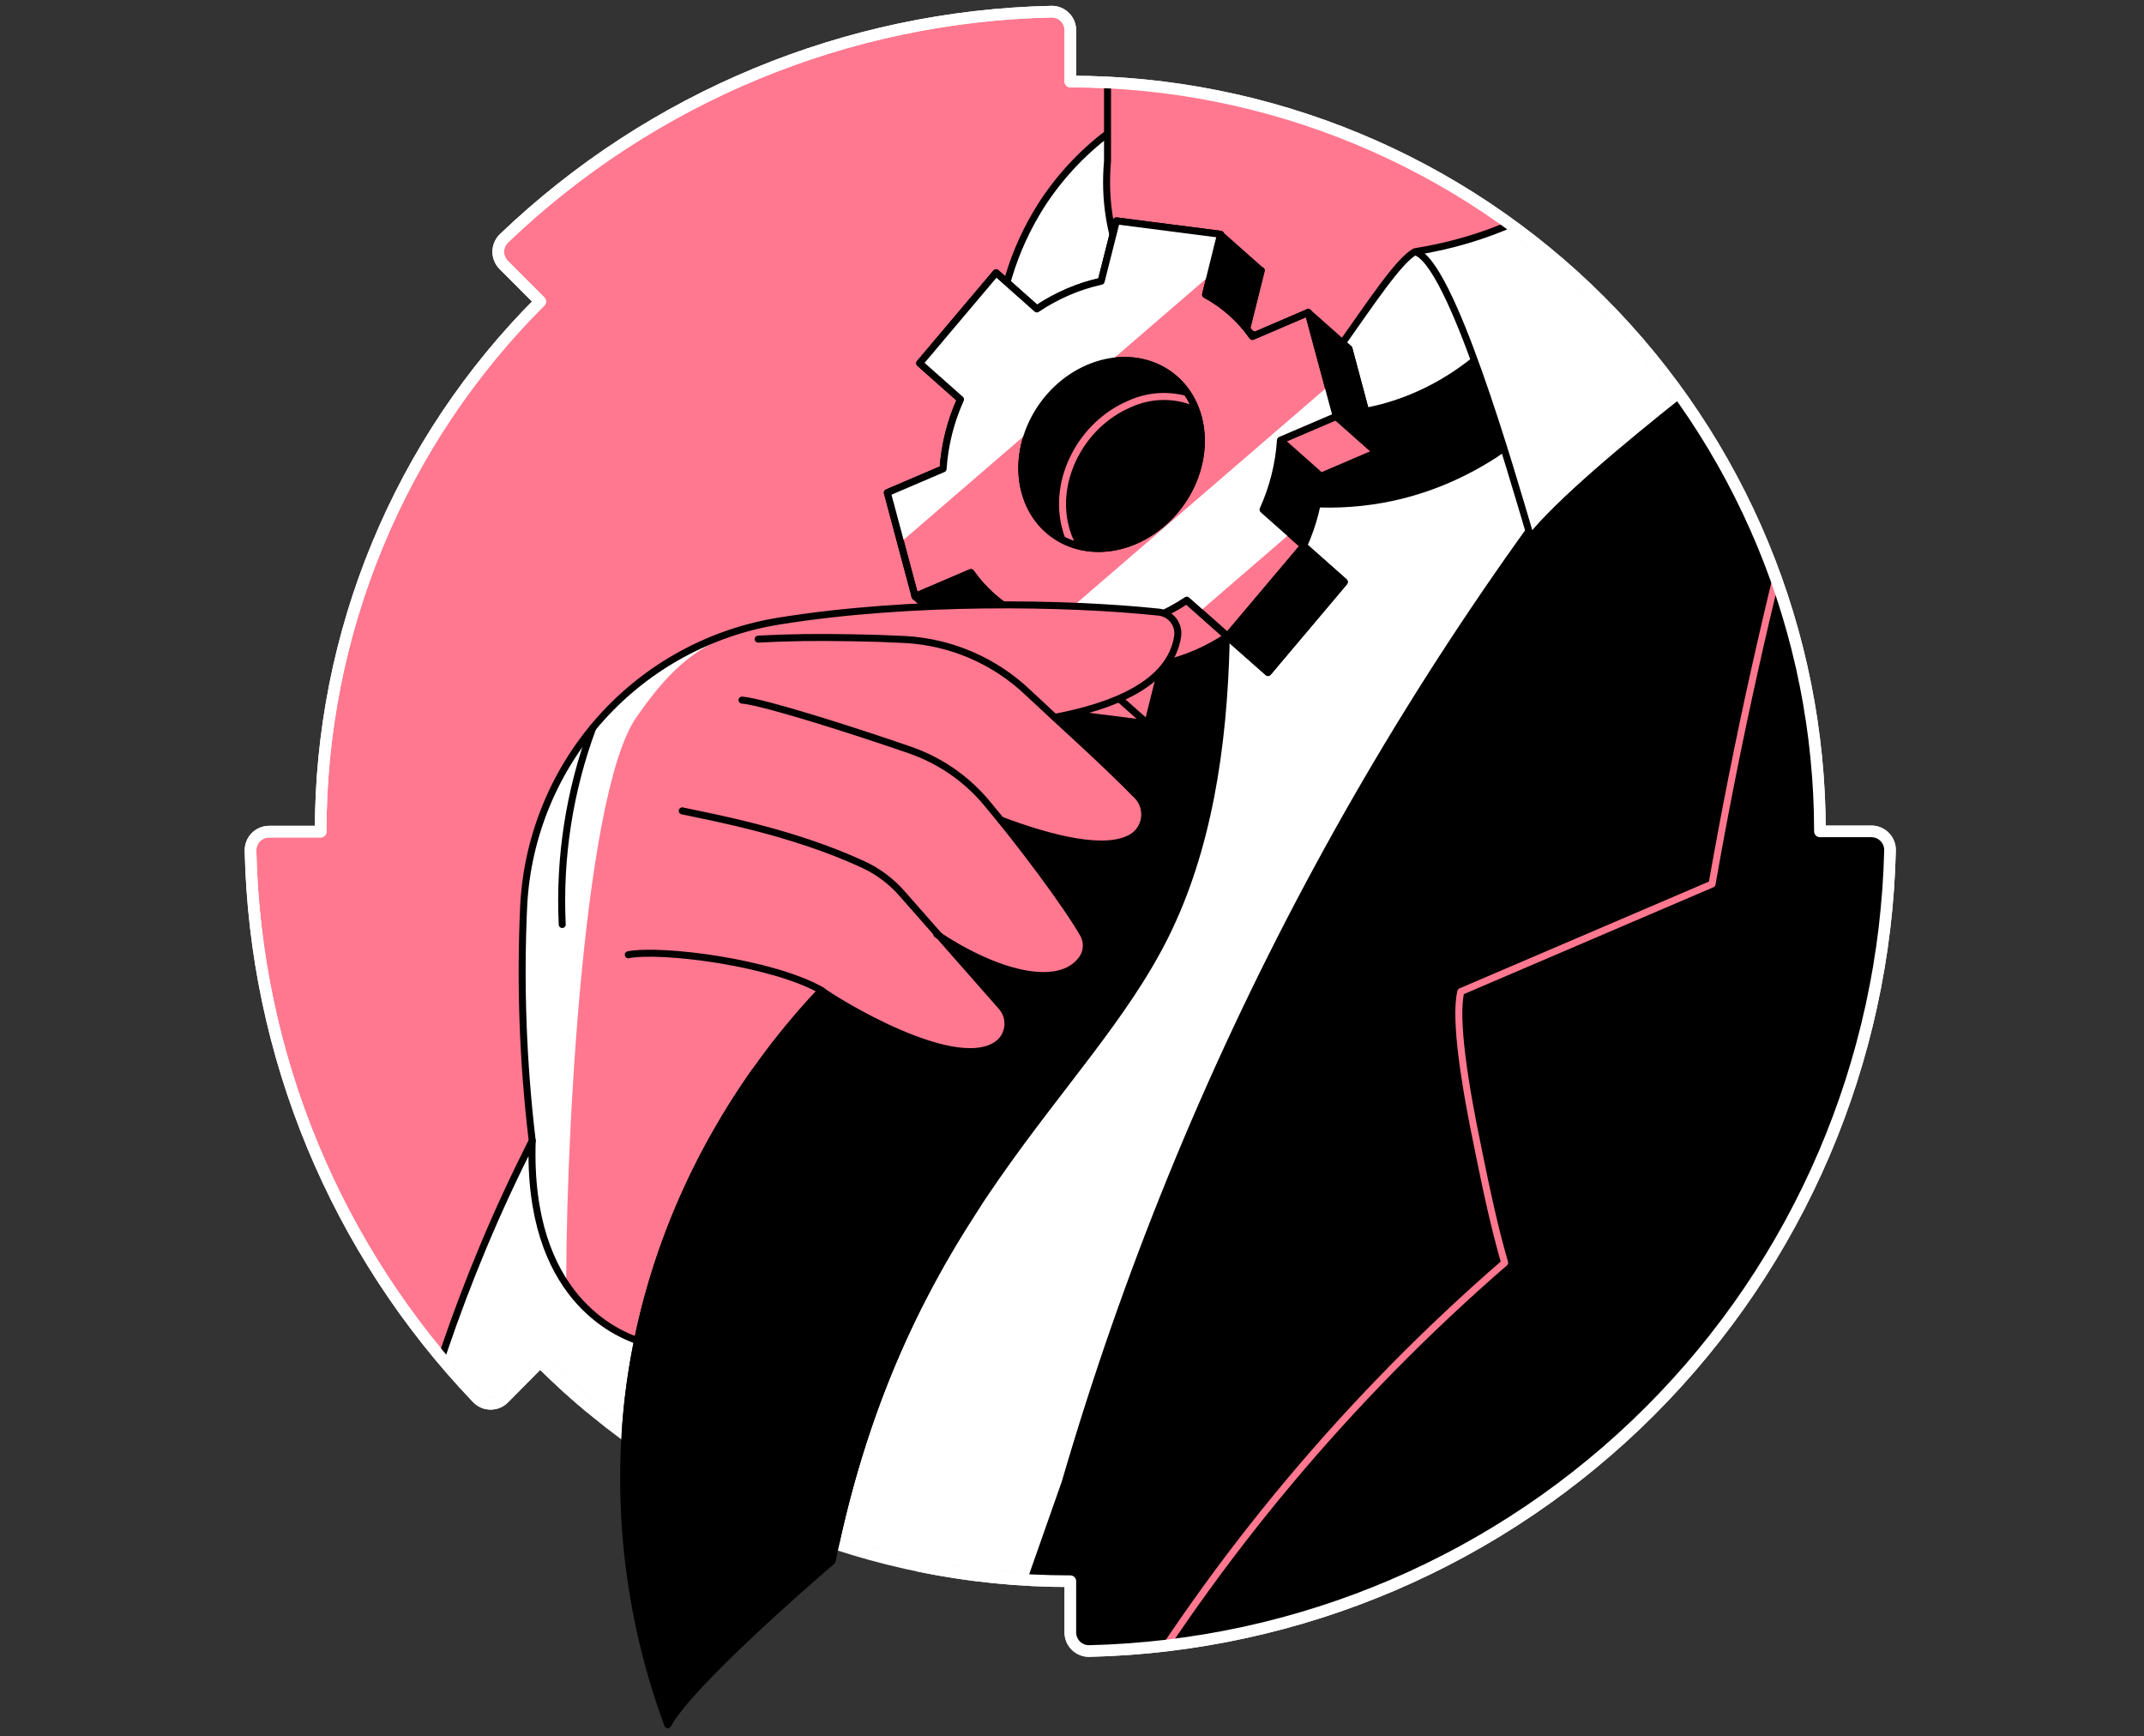 <svg width="368" height="298" viewBox="0 0 368 298" fill="none" xmlns="http://www.w3.org/2000/svg">
<rect x="0" y="0" width="368" height="298" fill="#333333" stroke="none"/>
<path d="M92.707 233.688C104.647 245.653 118.834 255.141 134.452 261.607C150.07 268.073 166.811 271.389 183.715 271.365V280.198C183.719 280.616 183.806 281.029 183.97 281.414C184.135 281.799 184.373 282.148 184.672 282.44C184.971 282.733 185.325 282.964 185.713 283.12C186.101 283.276 186.517 283.353 186.935 283.349C223.124 282.513 257.6 267.767 283.2 242.175C308.801 216.583 323.558 182.112 324.406 145.924C324.412 145.5 324.334 145.079 324.176 144.686C324.018 144.293 323.784 143.935 323.486 143.633C323.189 143.331 322.834 143.092 322.443 142.928C322.052 142.765 321.633 142.68 321.209 142.68H312.376C312.373 108.556 298.818 75.83 274.69 51.698C250.563 27.567 217.839 14.005 183.715 13.996V5.198C183.716 4.774 183.633 4.353 183.47 3.962C183.307 3.57 183.068 3.215 182.766 2.917C182.463 2.619 182.105 2.385 181.711 2.227C181.317 2.07 180.896 1.993 180.471 2.001C145.383 2.76 111.853 16.642 86.497 40.908C86.188 41.206 85.942 41.564 85.775 41.959C85.607 42.354 85.52 42.779 85.52 43.209C85.52 43.638 85.607 44.063 85.775 44.458C85.942 44.853 86.188 45.211 86.497 45.509L92.719 51.742C80.756 63.679 71.27 77.862 64.804 93.476C58.338 109.089 55.021 125.827 55.042 142.726H46.198C45.774 142.726 45.354 142.811 44.963 142.974C44.572 143.138 44.218 143.377 43.92 143.679C43.623 143.981 43.388 144.339 43.23 144.732C43.072 145.125 42.994 145.546 43 145.97C43.766 181.056 57.652 214.581 81.92 239.933C82.216 240.244 82.573 240.493 82.968 240.662C83.364 240.832 83.79 240.919 84.22 240.919C84.65 240.919 85.076 240.832 85.471 240.662C85.867 240.493 86.224 240.244 86.52 239.933L92.707 233.688Z" fill="#FF788F" stroke="white" stroke-width="2" stroke-linejoin="round"/>
<mask id="mask0_5231_1424" style="mask-type:alpha" maskUnits="userSpaceOnUse" x="43" y="2" width="282" height="282">
<path d="M92.707 233.688C104.647 245.653 118.834 255.141 134.452 261.607C150.07 268.073 166.811 271.389 183.715 271.365V280.198C183.719 280.616 183.806 281.029 183.97 281.414C184.135 281.799 184.373 282.148 184.672 282.44C184.971 282.733 185.325 282.964 185.713 283.12C186.101 283.276 186.517 283.353 186.935 283.349C223.124 282.513 257.6 267.767 283.2 242.175C308.801 216.583 323.558 182.112 324.406 145.924C324.412 145.5 324.334 145.079 324.176 144.686C324.018 144.293 323.784 143.935 323.486 143.633C323.189 143.331 322.834 143.092 322.443 142.928C322.052 142.765 321.633 142.68 321.209 142.68H312.376C312.373 108.556 298.818 75.83 274.69 51.698C250.563 27.567 217.839 14.005 183.715 13.996V5.198C183.716 4.774 183.633 4.353 183.47 3.962C183.307 3.57 183.068 3.215 182.766 2.917C182.463 2.619 182.105 2.385 181.711 2.227C181.317 2.07 180.896 1.993 180.471 2.001C145.383 2.76 111.853 16.642 86.497 40.908C86.188 41.206 85.942 41.564 85.775 41.959C85.607 42.354 85.52 42.779 85.52 43.209C85.52 43.638 85.607 44.063 85.775 44.458C85.942 44.853 86.188 45.211 86.497 45.509L92.719 51.742C80.756 63.679 71.27 77.862 64.804 93.476C58.338 109.089 55.021 125.827 55.042 142.726H46.198C45.774 142.726 45.354 142.811 44.963 142.974C44.572 143.138 44.218 143.377 43.92 143.679C43.623 143.981 43.388 144.339 43.23 144.732C43.072 145.125 42.994 145.546 43 145.97C43.766 181.056 57.652 214.581 81.92 239.933C82.216 240.244 82.573 240.493 82.968 240.662C83.364 240.832 83.79 240.919 84.22 240.919C84.65 240.919 85.076 240.832 85.471 240.662C85.867 240.493 86.224 240.244 86.52 239.933L92.707 233.688Z" fill="#FF788F"/>
</mask>
<g mask="url(#mask0_5231_1424)">
<path d="M110.315 247.811C114.608 252.102 119.197 256.088 124.047 259.737C129.843 264.107 135.999 267.977 142.449 271.307L186.98 300.198L303.439 103.991L273.663 66.601L236.308 32.95L212.214 85.049L203.013 94.871L110.315 247.811Z" fill="white"/>
<path d="M261.921 51.546C259.311 55.25 251.318 65.566 237.068 69.373C232.107 70.67 226.952 71.06 221.852 70.523L209.764 58.919L198.079 53.168H178.252L169.051 67.567L171.225 86.038L188.062 96.906L211.432 90.121L222.841 86.854C227.693 87.343 232.59 87.153 237.39 86.291C253.008 83.462 263.221 74.169 267.545 69.672C265.644 63.645 263.769 57.604 261.921 51.546Z" fill="black"/>
<path d="M198.448 21.402L190.098 22.932C185.594 26.355 181.729 30.544 178.677 35.307C173.935 42.8 171.304 51.434 171.064 60.299L203.002 64.427L198.448 21.402Z" fill="white" stroke="black" stroke-width="1.2" stroke-linecap="round" stroke-linejoin="round"/>
<path d="M342.002 160.047C342.008 159.624 341.93 159.203 341.772 158.811C341.614 158.418 341.379 158.061 341.081 157.76C340.784 157.459 340.429 157.221 340.038 157.059C339.647 156.896 339.228 156.813 338.805 156.815H329.984C330.001 138.445 326.077 120.285 318.476 103.562C310.875 86.838 299.774 71.94 285.923 59.873C238.325 116.814 203.028 182.991 182.254 254.24L172.42 282.199C181.893 284.367 191.581 285.459 201.299 285.453V294.275C201.298 294.698 201.38 295.117 201.543 295.508C201.705 295.899 201.943 296.254 202.244 296.551C202.545 296.849 202.902 297.084 203.295 297.242C203.688 297.4 204.108 297.478 204.531 297.472C240.722 296.642 275.201 281.898 300.802 256.305C326.404 230.711 341.16 196.237 342.002 160.047Z" fill="black"/>
<path d="M234.009 37.538L242.876 43.197C249.063 44.876 259.276 80.541 262.749 92.237C271.881 80.736 308.431 53.548 317.069 47.694L285.027 18.941L234.009 37.538Z" fill="white" stroke="black" stroke-width="1.2" stroke-linecap="round" stroke-linejoin="round"/>
<path d="M190.098 4.404V27.636C187.728 54.537 212.214 64.439 210.581 81.99C223.497 72.616 237.459 45.992 242.876 43.197C268.615 39.091 280.76 23.254 285.027 18.976L190.098 4.404Z" fill="#FF788F" stroke="black" stroke-width="1.2" stroke-linecap="round" stroke-linejoin="round"/>
<path d="M221.967 63.933C219.871 60.953 217.116 58.497 213.916 56.756L216.493 46.405L198.62 44.105L195.998 54.479C194.05 54.907 192.148 55.519 190.316 56.308C188.434 57.116 186.628 58.094 184.923 59.229L177.964 53.019L164.853 68.533L171.857 74.744C170.155 78.508 169.142 82.548 168.867 86.67L159.298 90.765L164.025 108.534L173.606 104.439C175.699 107.421 178.454 109.878 181.656 111.616L179.08 121.967L196.941 124.267L199.517 113.974C201.469 113.546 203.375 112.934 205.21 112.145C207.092 111.334 208.897 110.357 210.604 109.224L217.643 115.434L230.742 99.908L223.738 93.709C225.441 89.945 226.454 85.905 226.729 81.782L236.309 77.688L231.536 59.896L221.967 63.933ZM201.748 99.022C193.525 102.473 185.084 98.758 182.898 90.569C180.713 82.38 185.59 72.881 193.813 69.43C202.036 65.98 210.478 69.695 212.674 77.884C214.871 86.072 209.972 95.503 201.748 99.022Z" fill="black" stroke="black" stroke-width="1.2" stroke-linecap="round" stroke-linejoin="round"/>
<path d="M168.453 86.832L169.016 91.087L189.937 100.288L189.994 99.138C188.244 98.331 186.698 97.141 185.469 95.656C184.241 94.171 183.362 92.428 182.898 90.558C180.701 82.369 185.589 72.881 193.813 69.362C195.959 68.361 198.323 67.916 200.687 68.069C203.051 68.221 205.338 68.966 207.338 70.236L210.155 68.05L193.226 55.215C192.26 55.526 191.282 55.882 190.316 56.296C188.434 57.105 186.628 58.083 184.922 59.218L180.598 55.376L172.628 59.298L165.888 67.268L166.222 69.776L171.823 74.744C170.12 78.508 169.107 82.548 168.832 86.671L168.453 86.832Z" fill="black" stroke="#FF788F" stroke-width="1.2" stroke-linecap="round" stroke-linejoin="round"/>
<path d="M193.168 102.783L190.339 105.969L189.994 110.017L199.103 115.837L199.563 113.974C201.514 113.546 203.421 112.934 205.256 112.145C207.138 111.334 208.943 110.357 210.65 109.224L203.657 103.025L193.168 102.783Z" fill="#FF788F" stroke="black" stroke-width="1.2" stroke-linecap="round" stroke-linejoin="round"/>
<path d="M173.605 104.462L164.025 108.557L157.032 102.358L161.035 96.044H167.038L173.605 104.462Z" fill="black" stroke="black" stroke-width="1.2" stroke-linecap="round" stroke-linejoin="round"/>
<path d="M172.122 115.733L179.114 121.944L196.987 124.209L189.994 118.01L172.122 115.733Z" fill="#FF788F" stroke="black" stroke-width="1.2" stroke-linecap="round" stroke-linejoin="round"/>
<path d="M192.57 107.717L199.563 113.916L196.987 124.209L189.994 118.01L192.57 107.717Z" fill="#FF788F" stroke="black" stroke-width="1.2" stroke-linecap="round" stroke-linejoin="round"/>
<path d="M210.65 109.178L217.642 115.377L230.742 99.851L223.75 93.652L210.65 109.178Z" fill="black" stroke="black" stroke-width="1.2" stroke-linecap="round" stroke-linejoin="round"/>
<path d="M219.736 75.526L226.728 81.725L236.297 77.631L229.304 71.432L219.736 75.526Z" fill="#FF788F" stroke="black" stroke-width="1.2" stroke-linecap="round" stroke-linejoin="round"/>
<path d="M224.543 53.628L231.536 59.827L236.297 77.631L229.305 71.432L224.543 53.628Z" fill="black" stroke="black" stroke-width="1.2" stroke-linecap="round" stroke-linejoin="round"/>
<path d="M207.383 41.828L209.454 40.241L216.446 46.44L213.858 56.756L203.853 54.721L207.383 41.828Z" fill="black" stroke="black" stroke-width="1.2" stroke-linecap="round" stroke-linejoin="round"/>
<path d="M214.974 57.734C212.882 54.752 210.126 52.295 206.924 50.558L209.5 40.207L191.627 37.907L189.005 48.269C187.057 48.696 185.155 49.309 183.324 50.097C181.45 50.903 179.656 51.881 177.964 53.019L170.971 46.808L157.86 62.335L164.864 68.545C163.162 72.305 162.149 76.341 161.874 80.46L152.305 84.555L157.067 102.358L166.647 98.264C168.74 101.245 171.496 103.702 174.698 105.44L172.122 115.791L189.983 118.091L192.559 107.74C194.53 107.321 196.455 106.712 198.309 105.923C200.191 105.112 201.996 104.135 203.703 103.002L210.696 109.201L223.795 93.675L216.791 87.464C218.494 83.704 219.507 79.668 219.782 75.549L229.35 71.455L224.543 53.628L214.974 57.734ZM194.756 92.812C186.532 96.332 178.091 92.548 175.905 84.37C173.72 76.193 178.597 66.693 186.82 63.174C195.043 59.655 203.485 63.439 205.681 71.627C207.878 79.816 202.979 89.293 194.756 92.812V92.812Z" fill="#FF788F" stroke="black" stroke-width="1.2" stroke-linecap="round" stroke-linejoin="round"/>
<path d="M186.82 63.174C187.99 62.677 189.213 62.318 190.466 62.104L207.717 47.234L209.465 40.253L191.593 37.952L189.005 48.269C187.057 48.696 185.155 49.309 183.324 50.097C181.45 50.903 179.656 51.881 177.964 53.019L170.971 46.808L157.86 62.334L164.864 68.545C163.162 72.305 162.149 76.341 161.874 80.46L152.305 84.554L154.606 93.065L176.618 74.088C177.505 71.681 178.864 69.475 180.616 67.6C182.368 65.726 184.477 64.221 186.82 63.174V63.174Z" fill="white"/>
<path d="M216.745 87.441C218.448 83.681 219.461 79.645 219.735 75.526L229.304 71.432L227.936 66.314L172.547 114.077L172.133 115.745L189.994 118.045L192.57 107.694C194.541 107.275 196.466 106.666 198.321 105.877C200.202 105.066 202.007 104.089 203.715 102.956L205.946 104.934L221.461 91.547L216.745 87.441Z" fill="white"/>
<path d="M214.974 57.734C212.882 54.752 210.126 52.295 206.924 50.558L209.5 40.207L191.627 37.907L189.005 48.269C187.057 48.696 185.155 49.309 183.324 50.097C181.45 50.903 179.656 51.881 177.964 53.019L170.971 46.808L157.86 62.335L164.864 68.545C163.162 72.305 162.149 76.341 161.874 80.46L152.305 84.555L157.067 102.358L166.647 98.264C168.74 101.245 171.496 103.702 174.698 105.44L172.122 115.791L189.983 118.091L192.559 107.74C194.53 107.321 196.455 106.712 198.309 105.923C200.191 105.112 201.996 104.135 203.703 103.002L210.696 109.201L223.795 93.675L216.791 87.464C218.494 83.704 219.507 79.668 219.782 75.549L229.35 71.455L224.543 53.628L214.974 57.734ZM194.756 92.812C186.532 96.332 178.091 92.548 175.905 84.37C173.72 76.193 178.597 66.693 186.82 63.174C195.043 59.655 203.485 63.439 205.681 71.627C207.878 79.816 202.979 89.293 194.756 92.812V92.812Z" stroke="black" stroke-width="1.2" stroke-linecap="round" stroke-linejoin="round"/>
<path d="M190.788 297.219C208.851 266.963 231.63 239.785 258.264 216.712C256.527 210.766 255.113 204.13 253.664 196.965C251.479 186.499 249.592 174.871 250.742 170.179L293.86 151.72C295.941 139.897 298.333 127.717 301.117 115.227C306.603 90.546 312.928 67.498 319.656 46.164" stroke="#FF788F" stroke-width="1.2" stroke-linecap="round" stroke-linejoin="round"/>
<path d="M88.372 213.055L91.351 195.803C89.696 181.948 89.23 167.977 89.959 154.043C90.663 142.551 95.236 131.636 102.933 123.074C110.63 114.512 120.999 108.808 132.352 106.889C155.238 102.99 182.749 103.439 198.85 105.118C199.339 105.163 199.814 105.307 200.246 105.539C200.678 105.772 201.059 106.09 201.366 106.473C201.673 106.856 201.9 107.297 202.033 107.77C202.165 108.242 202.202 108.737 202.139 109.224C199.908 124.462 167.706 124.554 162.323 125.233L141.035 170.029L110.534 239.622L88.372 213.055Z" fill="#FF788F"/>
<path d="M162.001 103.991C152.285 104.277 142.596 105.183 132.996 106.705C121.453 108.603 110.9 114.373 103.074 123.067C95.248 131.761 90.614 142.86 89.936 154.538C89.24 168.308 89.713 182.113 91.351 195.803L88.372 213.054L97.216 223.635C96.883 201.174 99.746 136.849 109.212 123.128C121.299 105.589 128.855 107.453 162.001 103.991Z" fill="white"/>
<path d="M96.503 158.667C95.952 147.172 97.736 135.686 101.747 124.9" stroke="black" stroke-width="1.2" stroke-linecap="round" stroke-linejoin="round"/>
<path d="M70.89 249.26C74.088 237.309 78.084 225.587 82.851 214.171C85.588 207.604 88.452 201.52 91.35 195.769C90.419 222.773 106.083 228.892 109.464 230.099C110.983 243.556 115.215 246.718 116.768 260.175L70.89 249.26Z" fill="white" stroke="black" stroke-width="1.2" stroke-linecap="round" stroke-linejoin="round"/>
<path d="M205.474 112.628C203.717 113.382 201.897 113.978 200.035 114.411L197.516 124.359C197.483 124.484 197.41 124.594 197.308 124.673C197.206 124.752 197.081 124.795 196.952 124.796H196.883L179.011 122.496C178.898 122.474 178.792 122.427 178.7 122.358L175.779 119.759L141 169.937C133.133 178.241 112.409 202.313 107.889 239.507C105.631 258.605 107.937 277.966 114.617 296C118.263 289.283 137.619 272.365 142.829 267.903C154.905 208.385 186.291 188.143 200 160.599C207.28 145.958 210.052 128.488 210.466 109.925C208.881 110.965 207.212 111.87 205.474 112.628V112.628Z" fill="black" stroke="black" stroke-width="1.2" stroke-linecap="round" stroke-linejoin="round"/>
<path d="M172.984 103.807C181.618 103.797 190.247 104.223 198.838 105.083C199.328 105.127 199.804 105.27 200.237 105.502C200.671 105.734 201.053 106.051 201.361 106.435C201.67 106.818 201.897 107.259 202.031 107.733C202.164 108.206 202.201 108.701 202.139 109.189C199.839 124.428 167.705 124.52 162.323 125.199" fill="#FF788F"/>
<path d="M128.326 109.81C133.95 109.523 139.907 109.396 146.187 109.5C149.3 109.546 152.336 109.646 155.296 109.799C163.211 110.205 170.721 113.428 176.469 118.885C182.691 124.75 188.913 130.19 195.124 136.504C195.605 136.981 195.975 137.558 196.208 138.194C196.44 138.83 196.529 139.509 196.469 140.184C196.409 140.858 196.2 141.511 195.858 142.096C195.516 142.68 195.049 143.182 194.491 143.566C186.222 148.971 159.758 135.676 156.216 133.675C146.187 132.318 135.376 133.675 125.347 132.26" fill="#FF788F"/>
<path d="M127.36 120.15C131.086 120.46 146.567 125.394 156.112 128.695C161.193 130.438 165.71 133.517 169.189 137.608C175.055 144.566 182.99 155.159 185.923 160.277C186.302 160.928 186.488 161.674 186.46 162.428C186.431 163.181 186.189 163.911 185.762 164.532C180.138 172.456 160.207 162.899 149.419 150.386L118.228 149.937" fill="#FF788F"/>
<path d="M111.719 138.011C117.101 139.161 136.158 142.807 148.131 148.362C150.689 149.544 152.97 151.253 154.824 153.376L171.823 172.698C172.594 173.536 173.01 174.64 172.984 175.779C172.958 176.918 172.493 178.002 171.685 178.805C164.784 185.211 142.564 171.318 141.034 170.006C132.558 165.165 118.228 161.404 112.501 162.496" fill="#FF788F"/>
<path d="M130.132 109.684C135.756 109.396 139.907 109.35 146.233 109.454C149.346 109.5 152.382 109.6 155.342 109.753C163.247 110.183 170.739 113.421 176.469 118.885C182.691 124.75 188.913 130.19 195.124 136.504C195.605 136.981 195.975 137.558 196.208 138.194C196.44 138.83 196.529 139.509 196.469 140.184C196.409 140.858 196.2 141.511 195.858 142.096C195.516 142.681 195.049 143.183 194.491 143.566C190.052 146.476 180.356 143.98 171.777 140.737" stroke="black" stroke-width="1.2" stroke-linecap="round" stroke-linejoin="round"/>
<path d="M127.36 120.15C131.086 120.46 146.566 125.394 156.112 128.695C161.193 130.438 165.71 133.517 169.189 137.608C175.054 144.566 182.99 155.159 185.923 160.277C186.302 160.928 186.488 161.674 186.459 162.428C186.431 163.181 186.189 163.911 185.762 164.532C181.805 170.11 170.753 167.028 160.793 160.346" stroke="black" stroke-width="1.2" stroke-linecap="round" stroke-linejoin="round"/>
<path d="M117.101 139.161C122.483 140.311 136.158 142.807 148.153 148.362C150.712 149.544 152.993 151.253 154.847 153.376L171.845 172.698C172.616 173.536 173.033 174.64 173.007 175.779C172.981 176.918 172.516 178.002 171.707 178.805C164.807 185.211 142.587 171.318 141.057 170.006C132.581 165.165 113.582 162.761 107.843 163.853" stroke="black" stroke-width="1.2" stroke-linecap="round" stroke-linejoin="round"/>
<path d="M91.35 195.757C89.749 182.368 89.261 168.87 89.89 155.4C90.514 143.446 95.228 132.07 103.241 123.178C111.254 114.285 122.08 108.417 133.904 106.556C156.469 102.944 183.117 103.393 198.85 105.049C199.339 105.094 199.814 105.238 200.246 105.471C200.678 105.703 201.059 106.021 201.366 106.404C201.673 106.787 201.9 107.228 202.032 107.701C202.165 108.173 202.202 108.668 202.139 109.155C200.92 117.435 190.857 121.242 181.058 123.105" stroke="black" stroke-width="1.2" stroke-linecap="round" stroke-linejoin="round"/>
</g>
<path d="M148.065 188.001C148.065 188.001 133.946 177.65 129.306 184.273C120.645 196.634 110.832 215.289 107.889 239.507C105.631 258.605 107.937 277.966 114.617 296C118.263 289.283 137.619 272.365 142.829 267.903C148.186 241.497 157.345 222.822 167.075 207.81C179.275 188.987 148.065 188.001 148.065 188.001Z" fill="black" stroke="black" stroke-width="1.2" stroke-linecap="round" stroke-linejoin="round"/>
<path d="M101.5 241.717C98.452 239.182 95.517 236.504 92.707 233.688L86.52 239.933C86.224 240.244 85.867 240.493 85.471 240.662C85.076 240.832 84.65 240.919 84.22 240.919C83.79 240.919 83.364 240.832 82.968 240.662C82.573 240.493 82.216 240.244 81.92 239.933C57.652 214.581 43.766 181.056 43 145.97C42.994 145.546 43.072 145.125 43.23 144.732C43.388 144.339 43.623 143.981 43.92 143.679C44.218 143.377 44.572 143.138 44.963 142.974C45.354 142.811 45.774 142.726 46.198 142.726H55.042C55.021 125.827 58.338 109.089 64.804 93.476C71.27 77.862 80.756 63.679 92.719 51.742L86.497 45.509C86.188 45.211 85.942 44.853 85.775 44.458C85.607 44.063 85.52 43.638 85.52 43.209C85.52 42.779 85.607 42.354 85.775 41.959C85.942 41.564 86.188 41.206 86.497 40.908C111.853 16.642 145.383 2.76 180.471 2.001C180.896 1.993 181.317 2.07 181.711 2.227C182.105 2.385 182.463 2.619 182.766 2.917C183.068 3.215 183.307 3.57 183.47 3.962C183.633 4.353 183.716 4.774 183.715 5.198V13.996C217.839 14.005 250.563 27.567 274.69 51.698C298.818 75.83 312.373 108.556 312.376 142.68H321.209C321.633 142.68 322.052 142.765 322.443 142.928C322.834 143.092 323.189 143.331 323.486 143.633C323.784 143.935 324.018 144.293 324.176 144.686C324.334 145.079 324.412 145.5 324.406 145.924C323.558 182.112 308.801 216.583 283.2 242.175C257.6 267.767 223.124 282.513 186.935 283.349C186.517 283.353 186.101 283.276 185.713 283.12C185.325 282.964 184.971 282.733 184.672 282.44C184.373 282.148 184.135 281.799 183.97 281.414C183.806 281.029 183.719 280.616 183.715 280.198V271.365C174.887 271.378 166.103 270.479 157.5 268.697" stroke="white" stroke-width="2" stroke-linejoin="round"/>
</svg>
